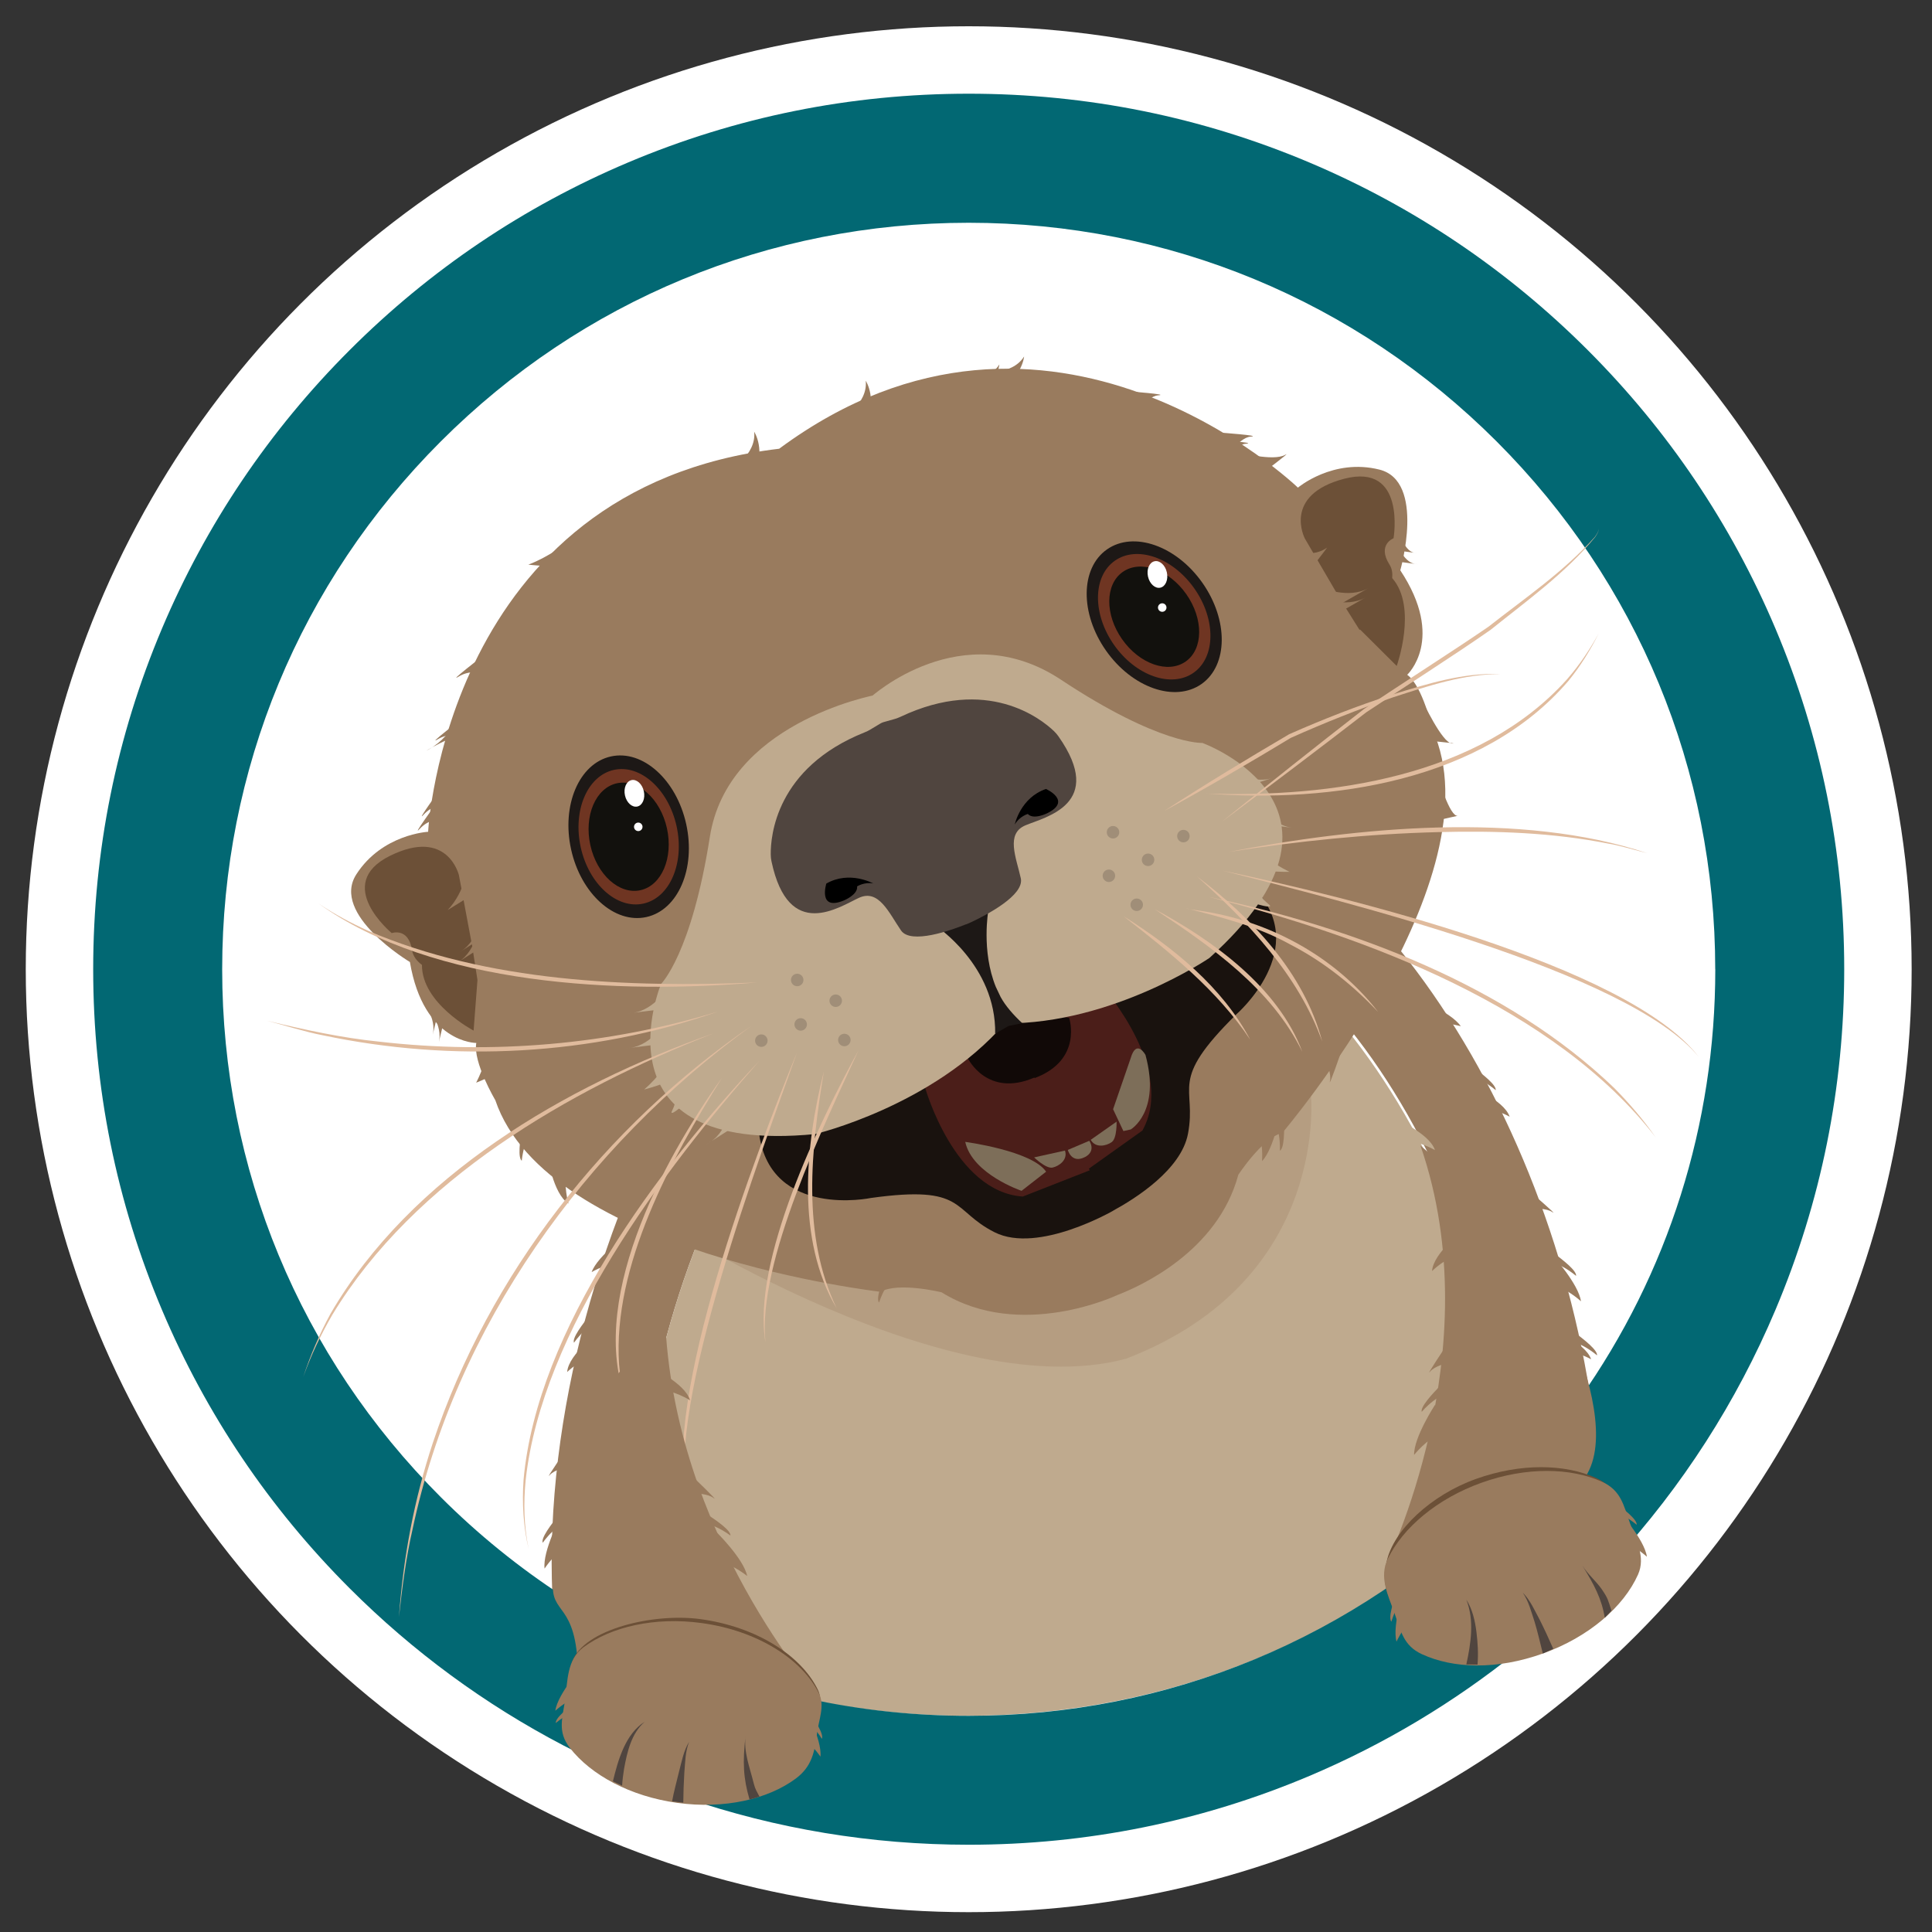 <?xml version="1.0" encoding="UTF-8"?>
<svg xmlns="http://www.w3.org/2000/svg" xmlns:i="http://ns.adobe.com/AdobeIllustrator/10.0/" id="Layer_1" data-name="Layer 1" viewBox="0 0 300 300">
  <rect x="0" y="0" width="300" height="300" fill="#333333" stroke="none"/>
  <defs>
    <style>      .cls-1 {        fill: #6f3522;      }      .cls-1, .cls-2, .cls-3, .cls-4, .cls-5, .cls-6, .cls-7, .cls-8, .cls-9, .cls-10, .cls-11, .cls-12, .cls-13, .cls-14, .cls-15, .cls-16, .cls-17 {        stroke-width: 0px;      }      .cls-2 {        fill: #1d1816;      }      .cls-3 {        fill: #026873;      }      .cls-4 {        fill: #4b1e19;      }      .cls-5 {        fill: #000;      }      .cls-6 {        fill: #7d6e59;      }      .cls-7 {        fill: #50453f;      }      .cls-8 {        fill: #e0bb9d;      }      .cls-9 {        opacity: .25;      }      .cls-9, .cls-13 {        fill: #997b5e;      }      .cls-10 {        fill: #bfaa8e;      }      .cls-11 {        fill: #110907;      }      .cls-12 {        fill: #6c5037;      }      .cls-14 {        fill: #fff;      }      .cls-15 {        fill: #a08e78;      }      .cls-16 {        fill: #12110d;      }      .cls-17 {        fill: #19120e;      }    </style>
  </defs>
  <circle class="cls-14" cx="150.42" cy="150.5" r="146.42"></circle>
  <g>
    <path class="cls-13" d="M167.98,119.27c-43.34,0-82.32,66.59-82.32,123.39,0,1.62.04,3.22.1,4.79,4.74,3.08,9.68,5.81,14.78,8.16-.93-5.06-1.43-10.5-1.43-16.34,0-47.43,32.55-103.03,68.73-103.03s65.1,48.19,67.2,94.16c4.33-4.47,8.28-9.22,11.8-14.21-7.87-49.75-41.06-96.93-78.86-96.93Z"></path>
    <path class="cls-10" d="M167.84,136.25c-36.19,0-68.73,55.6-68.73,103.03,0,5.84.5,11.28,1.43,16.34,15.33,7.07,32.14,10.8,49.52,10.8,31.6,0,61.31-12.31,83.65-34.65.45-.45.89-.91,1.33-1.36-2.1-45.98-32.29-94.16-67.2-94.16Z"></path>
    <path class="cls-13" d="M241.05,194.89s4.07,4.47,4.44,7.17c0,0-2.35-2.16-4.66-2.59l.22-4.59Z"></path>
    <path class="cls-13" d="M236.9,191.66s8.09,4.98,7.83,6.46c0,0-3.25-2.88-6.08-2.24l-1.75-4.22Z"></path>
    <path class="cls-13" d="M233.7,188.15s5.57-1.14,7.34.06c1.17.79-3.76-3.43-3.76-3.43l-3.58,3.37Z"></path>
    <path class="cls-13" d="M82.13,170.14s-2.33,9.21-1.11,10.1c0,0,.32-4.33,2.8-5.85l-1.69-4.25Z"></path>
    <path class="cls-13" d="M85,179.39s.86,5.99,3.27,7.5c0,0-.82-2.64-.27-5.76l-3-1.74Z"></path>
    <path class="cls-13" d="M219.65,154.92s5.64,2.18,7.18,4.43c0,0-3.07-.88-5.33-.23l-1.85-4.2Z"></path>
    <path class="cls-10" d="M100.56,231.46s-2.81,5.35-2.49,8.06c0,0,1.73-2.68,3.86-3.68l-1.37-4.38Z"></path>
    <path class="cls-10" d="M103.75,227.29s-6.58,6.85-5.96,8.22c0,0,2.42-3.6,5.33-3.69l.63-4.53Z"></path>
    <path class="cls-10" d="M105.97,223.09s-5.67.3-7.09,1.9c-.93,1.06,2.78-4.27,2.78-4.27l4.31,2.37Z"></path>
    <path class="cls-10" d="M103.7,240.03s-6.57,6.87-5.94,8.23c0,0,2.42-3.61,5.32-3.7l.62-4.53Z"></path>
    <path class="cls-10" d="M229.07,200.2s3.99,4.54,4.31,7.25c0,0-2.31-2.2-4.61-2.67l.3-4.58Z"></path>
    <path class="cls-10" d="M224.98,196.89s8,5.12,7.72,6.6c0,0-3.2-2.93-6.04-2.35l-1.68-4.25Z"></path>
    <path class="cls-10" d="M221.85,193.33s5.59-1.04,7.34.19c1.16.81-3.7-3.5-3.7-3.5l-3.64,3.31Z"></path>
    <path class="cls-10" d="M216.33,173.61s5.61,2.28,6.49,4.98c0,0-2.37-1.43-5.52-1.65l-.97-3.33Z"></path>
    <path class="cls-10" d="M228.02,209.27s7.99,5.14,7.71,6.61c0,0-3.19-2.94-6.04-2.36l-1.67-4.26Z"></path>
    <path class="cls-9" d="M203.52,169.53l-48.23-1.7v.07s-57.29,18.91-57.29,18.91c0,0,47.63,31.98,76.84,24.18,29.2-7.8,0,0,0,0,32.08-12.34,28.69-41.46,28.69-41.46Z"></path>
    <path class="cls-13" d="M217.44,88.54s3.97-13.81-3.24-15.62-12.66,2.8-12.66,2.8c0,0-38.5-37.17-80.55-6.04-51.84,6.12-54.51,59.48-54.51,59.48,0,0-7.13.36-11.15,6.61-4.02,6.25,8.32,13.61,8.32,13.61,2.14,12.64,10.31,12.57,10.31,12.57-.55,2.97,2.95,8.88,2.95,8.88,8.07,23.85,59.83,29.76,59.83,29.76,2.79-1.56,9.47.08,9.47.08,12.25,7.61,27.3.42,27.3.42h0c3.35-1.28,15.56-6.68,18.77-18.66,0,0,3.75-5.76,6.85-6.53,0,0,33.73-39.7,23.3-62.62,0,0-1.48-6.71-3.92-8.5,0,0,6.01-5.53-1.07-16.22Z"></path>
    <path class="cls-12" d="M73.28,146.69l-2.02-10.8s-1.75-7.42-10.7-3c-8.94,4.42.27,12,.27,12,0,0,2.61-.94,3.16,2.68.14.9.72,1.65,1.53,2.26-.04,5.99,8.02,10.2,8.02,10.2l.6-7.85-.85-5.49Z"></path>
    <path class="cls-12" d="M216.18,89.76h0c.07-.76-.03-1.48-.42-2.09-1.96-3.1.63-4.09.63-4.09,0,0,2-11.76-7.66-9.24-9.65,2.52-6.12,9.27-6.12,9.27l5.54,9.49,2.72,4.33h0s.24.38.24.38l.08-.06,5.69,5.66s3.28-9.12-.7-13.64Z"></path>
    <path class="cls-13" d="M175.41,65.56s2.45-4.03,4.42-4.17-4.78-.63-4.78-.63l.35,4.81Z"></path>
    <path class="cls-13" d="M192.24,70.2s5.48,1.5,7.33.42c1.22-.71-3.98,3.18-3.98,3.18l-3.35-3.6Z"></path>
    <path class="cls-13" d="M220.86,108.77s3.09,6.65,4.61,6.68-5.05-.56-5.05-.56l.44-6.12Z"></path>
    <path class="cls-13" d="M223.29,120.6s1.83,6.35,3.09,6.07-3.19.71-3.19.71l.1-6.77Z"></path>
    <path class="cls-13" d="M71.92,125.53s3.15,9.82-2.4,15.78c0,0,15.16-9.28,13.03-9.16s-10.63-6.63-10.63-6.63Z"></path>
    <path class="cls-13" d="M75.13,162.01s1.26,1.27-1.19,6.11c0,0,4.99-1.94,4.34-2.92s-3.15-3.19-3.15-3.19Z"></path>
    <path class="cls-13" d="M224.43,162.8s8.08,5,7.82,6.48c0,0-3.24-2.88-6.08-2.25l-1.74-4.23Z"></path>
    <path class="cls-13" d="M227.84,168.53s5.65,2.18,6.58,4.87c0,0-2.39-1.39-5.55-1.55l-1.03-3.31Z"></path>
    <path class="cls-13" d="M198.89,172.38s-1.02,5.96-2.92,7.91c0,0,.26-3.18-.83-5.27l3.75-2.65Z"></path>
    <path class="cls-13" d="M113.21,73.1s4.28-2.42,3.9-6.06c0,0,1.93,2.93-.15,6.99-2.07,4.06-3.75-.93-3.75-.93Z"></path>
    <path class="cls-13" d="M74.9,141.31s-.36,4.53-3.31,6.4c-2.94,1.88,5.25-3.35,5.25-3.35l-1.95-3.06Z"></path>
    <path class="cls-13" d="M199.28,85.14s4.14,1.87,6.8-.12c0,0-4.28,5.83-4.18,4.94s-2.62-4.82-2.62-4.82Z"></path>
    <path class="cls-13" d="M204.82,92.72s4.18,1.79,7.21.06-5.41,3.09-5.41,3.09l-1.8-3.15Z"></path>
    <path class="cls-13" d="M205.26,91.27s4.18,1.79,7.21.06c3.03-1.73-5.41,3.09-5.41,3.09l-1.8-3.15Z"></path>
    <path class="cls-13" d="M74.52,142.96s-.36,4.53-3.31,6.4,5.25-3.35,5.25-3.35l-1.95-3.06Z"></path>
    <path class="cls-13" d="M65.63,155.46s2.18,2.64,1.57,5.2,1.09-4.56,1.09-4.56l-2.65-.63Z"></path>
    <path class="cls-13" d="M66.58,156.61s2.18,2.64,1.57,5.2,1.09-4.56,1.09-4.56l-2.65-.63Z"></path>
    <path class="cls-13" d="M216.98,81.83s.91,3.78,2.68,4.01-3.16-.42-3.16-.42l.48-3.59Z"></path>
    <path class="cls-13" d="M216.74,84.04s1.1,3.28,3.03,3.53-3.44-.46-3.44-.46l.41-3.07Z"></path>
    <path class="cls-13" d="M77.16,106.17s-2.63-3.11-5.98-1.09c-1.69,1.02,3.66-3.13,3.66-3.13l2.32,4.22Z"></path>
    <path class="cls-13" d="M70.89,110.32s.09,3.53-4.35,6.07c-1.95,1.11,4.92-3.1,4.75-1.61s-.4-4.47-.4-4.47Z"></path>
    <path class="cls-13" d="M82.04,87.68c3.33-1.25,8.2-4.62,8.47-5.7s.9,5.16-.64,5.76-7.83-.06-7.83-.06Z"></path>
    <path class="cls-13" d="M139.76,192.64s-4.26,8.49-3.26,9.62c0,0,1.25-4.16,4-5.1l-.73-4.51Z"></path>
    <path class="cls-13" d="M199.01,168.53s1.05,9.44-.27,10.15c0,0,.27-4.33-1.98-6.17l2.25-3.98Z"></path>
    <path class="cls-13" d="M73.91,115.91s-2.63-3.11-5.98-1.09c-1.69,1.02,3.66-3.13,3.66-3.13l2.32,4.22Z"></path>
    <path class="cls-13" d="M71.82,125.87s-3.4-2.24-6.05.64c-1.34,1.45,2.63-4.04,2.63-4.04l3.41,3.4Z"></path>
    <path class="cls-13" d="M71.2,128.09s-3.4-2.24-6.05.64c-1.34,1.45,2.63-4.04,2.63-4.04l3.41,3.4Z"></path>
    <path class="cls-13" d="M130.53,65.18s4.28-2.42,3.9-6.06c0,0,1.93,2.93-.15,6.99-2.07,4.06-3.75-.93-3.75-.93Z"></path>
    <path class="cls-13" d="M152.21,57.72s4.86.74,6.81-2.36c0,0-.3,3.5-4.44,5.41s-2.38-3.05-2.38-3.05Z"></path>
    <path class="cls-13" d="M148.37,58.95s4.86.74,6.81-2.36c0,0-.3,3.5-4.44,5.41s-2.38-3.05-2.38-3.05Z"></path>
    <path class="cls-13" d="M189.77,71.97s2.45-4.03,4.42-4.17-4.78-.63-4.78-.63l.35,4.81Z"></path>
    <path class="cls-13" d="M189.04,73.07s2.45-4.03,4.42-4.17-4.78-.63-4.78-.63l.35,4.81Z"></path>
    <path class="cls-13" d="M203.9,160.99s3.09,4.77,2.62,6.86c-.31,1.38,1.82-4.76,1.82-4.76l-4.44-2.1Z"></path>
    <path class="cls-13" d="M240.16,203.98s8.08,5,7.82,6.48c0,0-3.24-2.88-6.08-2.25l-1.74-4.23Z"></path>
    <path class="cls-13" d="M240.49,206.2s5.65,2.18,6.58,4.87c0,0-2.39-1.39-5.55-1.55l-1.03-3.31Z"></path>
    <path class="cls-13" d="M87.05,235.51s-2.81,5.35-2.49,8.06c0,0,1.73-2.68,3.86-3.68l-1.37-4.38Z"></path>
    <path class="cls-13" d="M90.24,231.34s-6.58,6.85-5.96,8.22c0,0,2.42-3.6,5.33-3.69l.63-4.53Z"></path>
    <path class="cls-13" d="M92.46,227.14s-5.67.3-7.09,1.9c-.93,1.06,2.78-4.27,2.78-4.27l4.31,2.37Z"></path>
    <path class="cls-13" d="M97.71,191.44s-4.91,3.52-5.84,6.09c0,0,2.75-1.63,5.1-1.56l.74-4.53Z"></path>
    <path class="cls-13" d="M95.07,200.27s-6.57,6.87-5.94,8.23c0,0,2.42-3.61,5.32-3.7l.62-4.53Z"></path>
    <path class="cls-13" d="M93.21,206.68s-4.92,3.53-5.14,6.36c0,0,1.97-1.95,4.98-2.9l.16-3.47Z"></path>
    <path class="cls-13" d="M90.19,244.08s-6.57,6.87-5.94,8.23c0,0,2.42-3.61,5.32-3.7l.62-4.53Z"></path>
    <path class="cls-13" d="M90.42,246.31s-4.92,3.53-5.14,6.36c0,0,1.97-1.95,4.98-2.9l.16-3.47Z"></path>
    <path class="cls-17" d="M194.67,137.81l-38.33,20.7.16.34-38.61,17.34c1.89,13.07,17.35,9.83,17.35,9.83,14.83-2.06,12.43,1.92,19.21,5.33,6.78,3.41,18.49-3.4,18.49-3.4l-.11.05c3.53-1.92,10.59-6.39,11.64-11.95,1.42-7.46-3.2-7.97,7.45-18.49,0,0,11.97-10.3,2.74-19.75Z"></path>
    <path class="cls-4" d="M171.54,153.63l-1.58-3.24-14.06,8.18.07.13-14.16,7.12,1.85,3.09s4.55,16.17,15.16,16.89l10.4-4.08-.14-.25,8.31-5.92c5.2-9.28-5.86-21.92-5.86-21.92Z"></path>
    <path class="cls-11" d="M166.02,158.04l-5.75-.74-3.09.73-.07-.17-3.22,1.95-3.58,4.56s2.99,6.12,10.31,2.95l.04.09c7.53-2.84,5.36-9.34,5.36-9.34Z"></path>
    <path class="cls-6" d="M158.63,184.91s-7.64-2.57-8.75-7.6c0,0,10.36,1.37,12.56,4.63l-3.81,2.97Z"></path>
    <path class="cls-6" d="M175.58,175.38s4.69-2.72,2.29-11.57c0,0-1.4-2.58-2.3.51l-2.73,7.92,1.6,3.39,1.14-.25Z"></path>
    <path class="cls-6" d="M165.37,178.66l-4.79,1.06s1.85,1.8,2.86,1.58,2.41-1.21,1.93-2.64Z"></path>
    <path class="cls-6" d="M169.15,177.14l-3.34,1.42s.56,2.17,2.63,1.12c0,0,1.79-.74.71-2.54Z"></path>
    <path class="cls-6" d="M169.37,176.99l4.01-2.82s.09,2.58-.76,3.18-2.52.96-3.25-.36Z"></path>
    <path class="cls-10" d="M186.72,115.36s-6.58.38-21.98-9.82c-15.4-10.2-29.54,2.72-29.54,2.72l1.36-.47c-1.76.28-23.6,4.75-26.33,22.14-2.86,18.24-7.58,22.85-7.58,22.85,0,0-11.08,26.71,23.91,23.32,0,0,18.28-4.32,29.46-17.19,16.73.1,31.78-10.16,31.78-10.16,26.11-23.53-1.08-33.38-1.08-33.38Z"></path>
    <path class="cls-2" d="M158.73,158.87c-1.34-1.24-2.61-2.68-3.36-4.07l-.74-1.56c-2.28-5.59-1.16-11.86-1.16-11.86l-3.47,2.02-.47-.99-4.3,1.3s9.47,6.15,9.3,16.8l2.07-1.2h0l2.13-.43Z"></path>
    <path class="cls-7" d="M164.38,114.37c-.22-.31-.46-.59-.73-.85-2.01-1.92-10.36-8.57-23.79-2.23-.3.14-.61.26-.92.35l-1.77.5-.24.09-.21.11-1.57.94c-.28.17-.58.32-.89.44-13.8,5.51-14.61,16.16-14.58,18.94,0,.37.04.75.12,1.11,2.67,12.54,10.55,7.02,13.59,5.64,3.07-1.4,4.64,2.33,6.52,5.07,1.53,2.22,7.82-.04,10.13-.97v.02s.22-.09.57-.25c.19-.08.29-.13.29-.13h0c2.26-1.07,8.19-4.13,7.61-6.77-.72-3.24-2.38-6.93.73-8.23,3.08-1.29,12.49-3.29,5.13-13.79Z"></path>
    <path class="cls-5" d="M157.58,128s.88-4.14,4.84-5.49c0,0,4.12,1.83.19,3.77,0,0-2.14,1.08-3.01.11,0,0-1.28.36-2.01,1.61Z"></path>
    <ellipse class="cls-2" cx="97.61" cy="129.94" rx="9.15" ry="12.77" transform="translate(-25.73 24.11) rotate(-12.46)"></ellipse>
    <ellipse class="cls-1" cx="97.61" cy="129.94" rx="7.62" ry="10.63" transform="translate(-25.73 24.11) rotate(-12.46)"></ellipse>
    <ellipse class="cls-16" cx="97.61" cy="129.94" rx="6.09" ry="8.5" transform="translate(-25.73 24.11) rotate(-12.46)"></ellipse>
    <ellipse class="cls-14" cx="98.5" cy="123.19" rx="1.5" ry="2.1" transform="translate(-24.25 24.15) rotate(-12.46)"></ellipse>
    <circle class="cls-14" cx="99.11" cy="128.39" r=".66"></circle>
    <path class="cls-5" d="M135.63,137.2s-3.69-2.08-7.32,0c0,0-1.35,4.3,2.71,2.63,0,0,2.23-.9,2.07-2.19,0,0,1.12-.73,2.54-.45Z"></path>
    <ellipse class="cls-2" cx="179.22" cy="95.75" rx="9.15" ry="12.77" transform="translate(-22.46 120.48) rotate(-35.1)"></ellipse>
    <ellipse class="cls-1" cx="179.22" cy="95.75" rx="7.62" ry="10.63" transform="translate(-22.46 120.48) rotate(-35.1)"></ellipse>
    <ellipse class="cls-16" cx="179.22" cy="95.75" rx="6.09" ry="8.5" transform="translate(-22.46 120.48) rotate(-35.1)"></ellipse>
    <circle class="cls-14" cx="180.47" cy="94.34" r=".66"></circle>
    <ellipse class="cls-14" cx="179.72" cy="89.21" rx="1.5" ry="2.1" transform="translate(-15.01 40.87) rotate(-12.46)"></ellipse>
    <path class="cls-10" d="M104.02,152.9s-2.27,3.94-5.73,4.37,6.18-.77,6.18-.77l-.45-3.6Z"></path>
    <path class="cls-10" d="M105.78,160.41s-1.18,4.79-5.75,8.77c0,0,6.13-1.57,6.05-3.06l-.3-5.71Z"></path>
    <path class="cls-10" d="M113.59,170.93s-.36,4.53-3.31,6.4,5.25-3.35,5.25-3.35l-1.95-3.06Z"></path>
    <path class="cls-10" d="M116.29,136.36s-4.17,2.2-5.94,1.31,3.77,2.99,3.77,2.99l2.16-4.31Z"></path>
    <path class="cls-10" d="M105.44,165.08s.03,5.28-1.02,7.26,4.08-2.92,4.08-2.92l-3.06-4.34Z"></path>
    <path class="cls-10" d="M103.58,158.34s-2.27,3.94-5.73,4.37,6.18-.77,6.18-.77l-.45-3.6Z"></path>
    <path class="cls-10" d="M190.5,119.27s3.72,2.61,7.04,1.55-5.93,1.9-5.93,1.9l-1.11-3.45Z"></path>
    <path class="cls-10" d="M192.36,128.46s2.42,4.3,7.88,6.92c0,0-6.32.12-6.65-1.34l-1.23-5.58Z"></path>
    <path class="cls-10" d="M192.94,134.18s2.19,4.8,3.98,6.16-4.93-.93-4.93-.93l.95-5.23Z"></path>
    <path class="cls-10" d="M194.94,124.1s2.22,3.96,5.68,4.44-6.17-.85-6.17-.85l.49-3.59Z"></path>
    <path class="cls-3" d="M275.68,97.58c-6.85-16.19-16.65-30.73-29.13-43.21-12.48-12.48-27.02-22.28-43.21-29.13-16.77-7.09-34.57-10.69-52.92-10.69s-36.15,3.6-52.92,10.69c-16.19,6.85-30.73,16.65-43.21,29.13-12.48,12.48-22.28,27.02-29.13,43.21-7.09,16.77-10.69,34.57-10.69,52.92s3.6,36.15,10.69,52.92c6.85,16.19,16.65,30.73,29.13,43.21,9.83,9.83,21.01,18.04,33.25,24.43,3.3,1.72,6.65,3.3,9.96,4.7,2.92,1.24,5.94,2.39,8.96,3.42,14.09,4.82,28.88,7.27,43.96,7.27,18.35,0,36.15-3.6,52.92-10.69,11.6-4.91,22.45-11.4,32.26-19.3,3.84-3.09,7.52-6.4,10.95-9.83,1.36-1.36,2.76-2.83,4.17-4.36,10.51-11.47,18.91-24.54,24.96-38.85,7.09-16.77,10.69-34.57,10.69-52.92s-3.6-36.15-10.69-52.92ZM266.35,150.5c0,24.12-7.29,47.19-21.08,66.71-3.44,4.87-7.34,9.56-11.57,13.93l-.28.29c-.34.35-.68.7-1.03,1.05-21.89,21.89-51.01,33.95-81.97,33.95-16.97,0-33.3-3.56-48.53-10.59-4.99-2.3-9.86-4.99-14.48-7.99-6.81-4.43-13.19-9.6-18.96-15.37-21.89-21.89-33.95-51.01-33.95-81.97s12.06-60.08,33.95-81.97c21.89-21.89,51.01-33.95,81.97-33.95s60.07,12.06,81.97,33.95c21.89,21.89,33.95,51.01,33.95,81.97Z"></path>
    <path class="cls-8" d="M180.81,125.91c6.35-4.13,12.83-8.06,19.37-11.9,5.25-2.32,10.59-4.41,16.05-6.17,5.43-1.66,11.06-3.44,16.81-3.16-5.74-.05-11.27,1.84-16.67,3.58-5.39,1.86-10.71,3.98-15.92,6.31-6.32,3.82-13.04,7.75-19.64,11.34h0Z"></path>
    <path class="cls-8" d="M189.73,127.6c7.31-5.9,14.66-11.75,22.08-17.51,5.54-3.74,13.87-9.03,19.3-12.76,5.66-4.44,11.74-8.57,16.54-13.96.26-.38.6-.8.57-1.29.05.49-.27.92-.53,1.32-4.6,5.6-10.61,9.88-16.23,14.4-5.38,3.77-13.76,9.12-19.31,12.81-7.32,5.66-14.92,11.41-22.42,16.99h0Z"></path>
    <path class="cls-8" d="M187.23,123.22c19.43.65,42.43-2.54,56.08-17.72,1.91-2.18,3.53-4.59,4.93-7.13-1.3,2.59-2.84,5.08-4.68,7.34-13.36,15.64-36.85,19.02-56.33,17.5h0Z"></path>
    <path class="cls-8" d="M190.77,132.29c20.02-3.87,45.45-6.33,65.01.19-1.47-.36-4.53-1.27-5.96-1.47-8.7-1.73-17.62-2.03-26.46-1.8-10.91.27-21.8,1.4-32.58,3.08h0Z"></path>
    <path class="cls-8" d="M189.88,135.2c18.27,3.84,62.88,14.55,73.92,28.94-10.89-13.38-56.07-24.38-73.92-28.94h0Z"></path>
    <path class="cls-8" d="M187.9,139.31c22.23,4.77,46.12,13.66,62.75,29.63,2.35,2.38,4.53,4.93,6.45,7.67-15.68-20.26-45.01-31.16-69.2-37.29h0Z"></path>
    <path class="cls-8" d="M184.15,141.03c.56.22,1.52.26,2.12.38,10.76,1.55,21.04,7.09,27.73,15.73-3.95-4.19-8.49-7.82-13.61-10.46-5.05-2.82-10.69-4.25-16.24-5.65h0Z"></path>
    <path class="cls-8" d="M185.87,136.09c8.58,6.48,16.65,15.02,19.45,25.66-3.68-10.31-11.45-18.47-19.45-25.66h0Z"></path>
    <path class="cls-8" d="M179.34,141.2c9.09,4.87,19.16,12.15,22.88,22.12-4.77-9.77-14.06-16.27-22.88-22.12h0Z"></path>
    <path class="cls-8" d="M174.47,142.27c7.73,4.88,15.32,10.97,19.66,19.17-5.12-7.7-12.45-13.53-19.66-19.17h0Z"></path>
    <path class="cls-8" d="M117.53,152.56c-21.32,1.82-50.17.56-68.05-12.25,2.43,1.64,5.02,3.02,7.68,4.22,18.53,7.96,40.43,8.83,60.36,8.03h0Z"></path>
    <path class="cls-8" d="M111.41,157.1c-19.54,6.82-41.1,7.93-61.32,3.65-2.57-.48-6.03-1.58-8.58-2.24,5.75,1.38,11.52,2.65,17.4,3.24,17.52,2.01,35.62.5,52.51-4.66h0Z"></path>
    <path class="cls-8" d="M110.6,160.53c-22.38,8.8-46.23,22.6-58.99,43.62-1.79,3.07-3.31,6.3-4.52,9.65,1.11-3.39,2.53-6.67,4.24-9.82,12.48-21.46,36.44-35.36,59.28-43.46h0Z"></path>
    <path class="cls-8" d="M116.71,159.27c-25.88,18.78-45.98,46.7-52.65,78.21-1.03,4.48-1.61,9.05-2.11,13.62.65-9.17,2.36-18.3,5.26-27.05,8.74-26.21,26.76-49.21,49.5-64.78h0Z"></path>
    <path class="cls-8" d="M117.92,164.72c-15.01,17.1-33.76,42.01-36.29,65.07-.36,3.57-.28,7.21.46,10.74-.84-3.51-1.04-7.16-.79-10.77,2.1-23.36,20.9-48.36,36.62-65.04h0Z"></path>
    <path class="cls-8" d="M112.11,167.36c-7.91,12.58-16.98,29.21-15.98,44.44.18,2.27.68,4.52,1.5,6.66-6.87-15.76,5.26-38.27,14.48-51.1h0Z"></path>
    <path class="cls-8" d="M123.76,163.43c-5.5,15.49-20.41,54.92-17.04,69.62-4.08-15.5,10.65-54.04,17.04-69.62h0Z"></path>
    <path class="cls-8" d="M133.3,163.11c-5.31,11.57-15.74,32.91-14.44,45.31-2.15-12.55,8.34-34.15,14.44-45.31h0Z"></path>
    <path class="cls-8" d="M127.93,166.38c-1.99,12.1-3.49,25.37,1.99,36.78-6.3-10.59-4.91-25.27-1.99-36.78h0Z"></path>
    <circle class="cls-15" cx="123.79" cy="152.17" r=".97"></circle>
    <circle class="cls-15" cx="124.33" cy="159.07" r=".97"></circle>
    <circle class="cls-15" cx="131.11" cy="161.49" r=".97"></circle>
    <circle class="cls-15" cx="118.22" cy="161.59" r=".97"></circle>
    <circle class="cls-15" cx="129.77" cy="155.39" r=".97"></circle>
    <circle class="cls-15" cx="172.83" cy="129.23" r=".97"></circle>
    <circle class="cls-15" cx="178.27" cy="133.51" r=".97"></circle>
    <circle class="cls-15" cx="176.51" cy="140.49" r=".97"></circle>
    <circle class="cls-15" cx="183.76" cy="129.83" r=".97"></circle>
    <circle class="cls-15" cx="172.19" cy="135.99" r=".97"></circle>
    <path class="cls-13" d="M127.19,263.56s-22.73-25.34-23.93-59.16l-15.77,19.31s-.72,12.93-1.59,21.95c-.51,5.2,3.67,2.96,3.84,14.01l37.45,3.89Z"></path>
    <path class="cls-13" d="M215.09,243.2s16.56-33.33,5.48-65.31l16.05,13.82s17.36,29.05,8.87,38.51l-30.4,12.97Z"></path>
    <path class="cls-12" d="M126.68,268.47c-.39,2.89-.75,5.19-3.33,7.11-4.31,3.19-11.08,4.76-18.37,3.76-7.3-1-13.4-4.31-16.7-8.55-1.98-2.54-.43-4.66-.04-7.55.42-3.08-.38-2.46.6-5.21,1.79-5.05,12.64-7.61,19.94-6.61,8.64,1.18,15.6,5.61,18.21,10.95.92,1.88-.04,4.09-.31,6.1Z"></path>
    <path class="cls-12" d="M252.21,235.92c.93,2.6,2.48,5.24,1.25,7.99-2.23,4.99-7.63,9.7-14.78,12.26s-12.86,2.35-17.74.11c-2.92-1.34-3.62-3.64-4.61-6.39-.98-2.75-1.71-4.02-1.02-7.36,1.03-4.93,6.94-10.4,13.87-12.88s13.82-2.35,18.69-.14c2.96,1.34,3.35,3.65,4.34,6.42Z"></path>
    <path class="cls-13" d="M126.88,269.08c-.39,2.89-.75,5.19-3.33,7.11-4.31,3.19-11.08,4.76-18.37,3.76s-13.4-4.31-16.7-8.55c-1.98-2.54-1.11-4.66-.72-7.55s.26-6.14,2.84-8.06c4.31-3.19,11.08-4.76,18.37-3.76,8.64,1.18,15.6,5.61,18.21,10.95.92,1.88-.04,4.09-.31,6.1Z"></path>
    <path class="cls-13" d="M253.1,236.51c.93,2.6,2.48,5.24,1.25,7.99-2.23,4.99-7.63,9.7-14.78,12.26s-13.88,2.35-18.76.11c-2.92-1.34-3.29-3.64-4.27-6.39s-2.45-5.55-1.04-8.44c2.35-4.82,7.64-9.33,14.57-11.81,6.9-2.47,13.82-2.35,18.69-.14,2.96,1.34,3.35,3.65,4.34,6.42Z"></path>
    <path class="cls-7" d="M116.39,279.43c-.98-3.34-1.09-5.76-.62-9.91-.3,2.58.6,4.72,1.29,7.48.2.82.5,1.26.87,1.98l-1.54.45h0Z"></path>
    <path class="cls-7" d="M95.17,276.6c.81-3.32,1.93-7.34,4.94-9.25-2.08,1.82-2.72,4.68-3.2,7.28-.14.88-.26,1.79-.31,2.65l-1.43-.68h0Z"></path>
    <path class="cls-7" d="M104.36,279.72c.3-1.65.68-2.92,1.06-4.54.42-1.59.72-3.29,1.58-4.71-.6,1.53-.6,3.22-.74,4.83-.1,1.63-.14,2.99-.16,4.62l-1.75-.21h0Z"></path>
    <path class="cls-7" d="M227.69,258.45c.71-3.25,1.27-6.86,0-10.05.95,1.48,1.35,3.27,1.57,5,.21,1.78.31,3.27.17,5.08,0,0-1.74-.03-1.74-.03h0Z"></path>
    <path class="cls-7" d="M249.19,251.21c-.48-2.95-1.65-5.15-3.51-8.15.87,1.41,2.14,2.41,3.07,3.76.96,1.41.94,1.64,1.48,3.28,0,0-1.04,1.11-1.04,1.11h0Z"></path>
    <path class="cls-7" d="M239.57,256.76c-.39-1.58-.81-3.36-1.28-4.93-.52-1.54-.91-3.18-1.84-4.53,1.17,1.18,1.85,2.77,2.63,4.21.75,1.49,1.44,2.99,2.11,4.52l-1.62.73h0Z"></path>
    <path class="cls-13" d="M251.29,234.56s4.07,4.47,4.44,7.17c0,0-2.35-2.16-4.66-2.59l.22-4.59Z"></path>
    <path class="cls-13" d="M246.31,230.31s8.09,4.98,7.83,6.46c0,0-3.25-2.88-6.08-2.24l-1.75-4.22Z"></path>
    <path class="cls-13" d="M90.67,258.47s-4.07,4.47-4.44,7.17c0,0,2.35-2.16,4.66-2.59l-.22-4.59Z"></path>
    <path class="cls-13" d="M94.14,261.09s-8.09,4.98-7.83,6.46c0,0,3.25-2.88,6.08-2.24l1.75-4.22Z"></path>
    <path class="cls-13" d="M124.75,264.76s2.92,5.29,2.65,8.01c0,0-1.78-2.65-3.93-3.6l1.28-4.41Z"></path>
    <path class="cls-13" d="M122.25,261.38s6.08,7.3,5.36,8.62c0,0-2.16-3.76-5.05-4.06l-.31-4.56Z"></path>
    <path class="cls-13" d="M218.13,246.57s-2,5.71-1.28,8.34c0,0,1.31-2.91,3.28-4.2l-2-4.13Z"></path>
    <path class="cls-13" d="M218.97,242.08s-3.95,8.64-2.91,9.73c0,0,1.1-4.2,3.81-5.25l-.9-4.48Z"></path>
    <path class="cls-13" d="M111.17,237.82s4.32,4.23,4.85,6.9c0,0-2.47-2.02-4.8-2.31l-.05-4.59Z"></path>
    <path class="cls-13" d="M105.22,232.45s8.37,4.5,8.2,5.99c0,0-3.41-2.68-6.21-1.88l-1.99-4.11Z"></path>
    <path class="cls-13" d="M103.46,232.13s5.62-.83,7.33.47c1.12.85-3.57-3.64-3.57-3.64l-3.76,3.17Z"></path>
    <path class="cls-13" d="M100.85,212.21s5.51,2.49,6.3,5.23c0,0-2.31-1.52-5.46-1.86l-.84-3.37Z"></path>
    <path class="cls-13" d="M222.83,218.14s-3.31,5.06-3.25,7.78c0,0,1.97-2.51,4.19-3.29l-.94-4.49Z"></path>
    <path class="cls-13" d="M227.48,211.61s-7.2,6.2-6.71,7.62c0,0,2.75-3.35,5.65-3.17l1.06-4.45Z"></path>
    <path class="cls-13" d="M229.13,210.92s-5.67.41-7.05,2.04c-.91,1.08,2.7-4.32,2.7-4.32l4.35,2.28Z"></path>
    <path class="cls-13" d="M227.39,190.91s-4.85,3.63-5.02,6.46c0,0,1.93-1.98,4.93-3l.09-3.47Z"></path>
  </g>
</svg>

